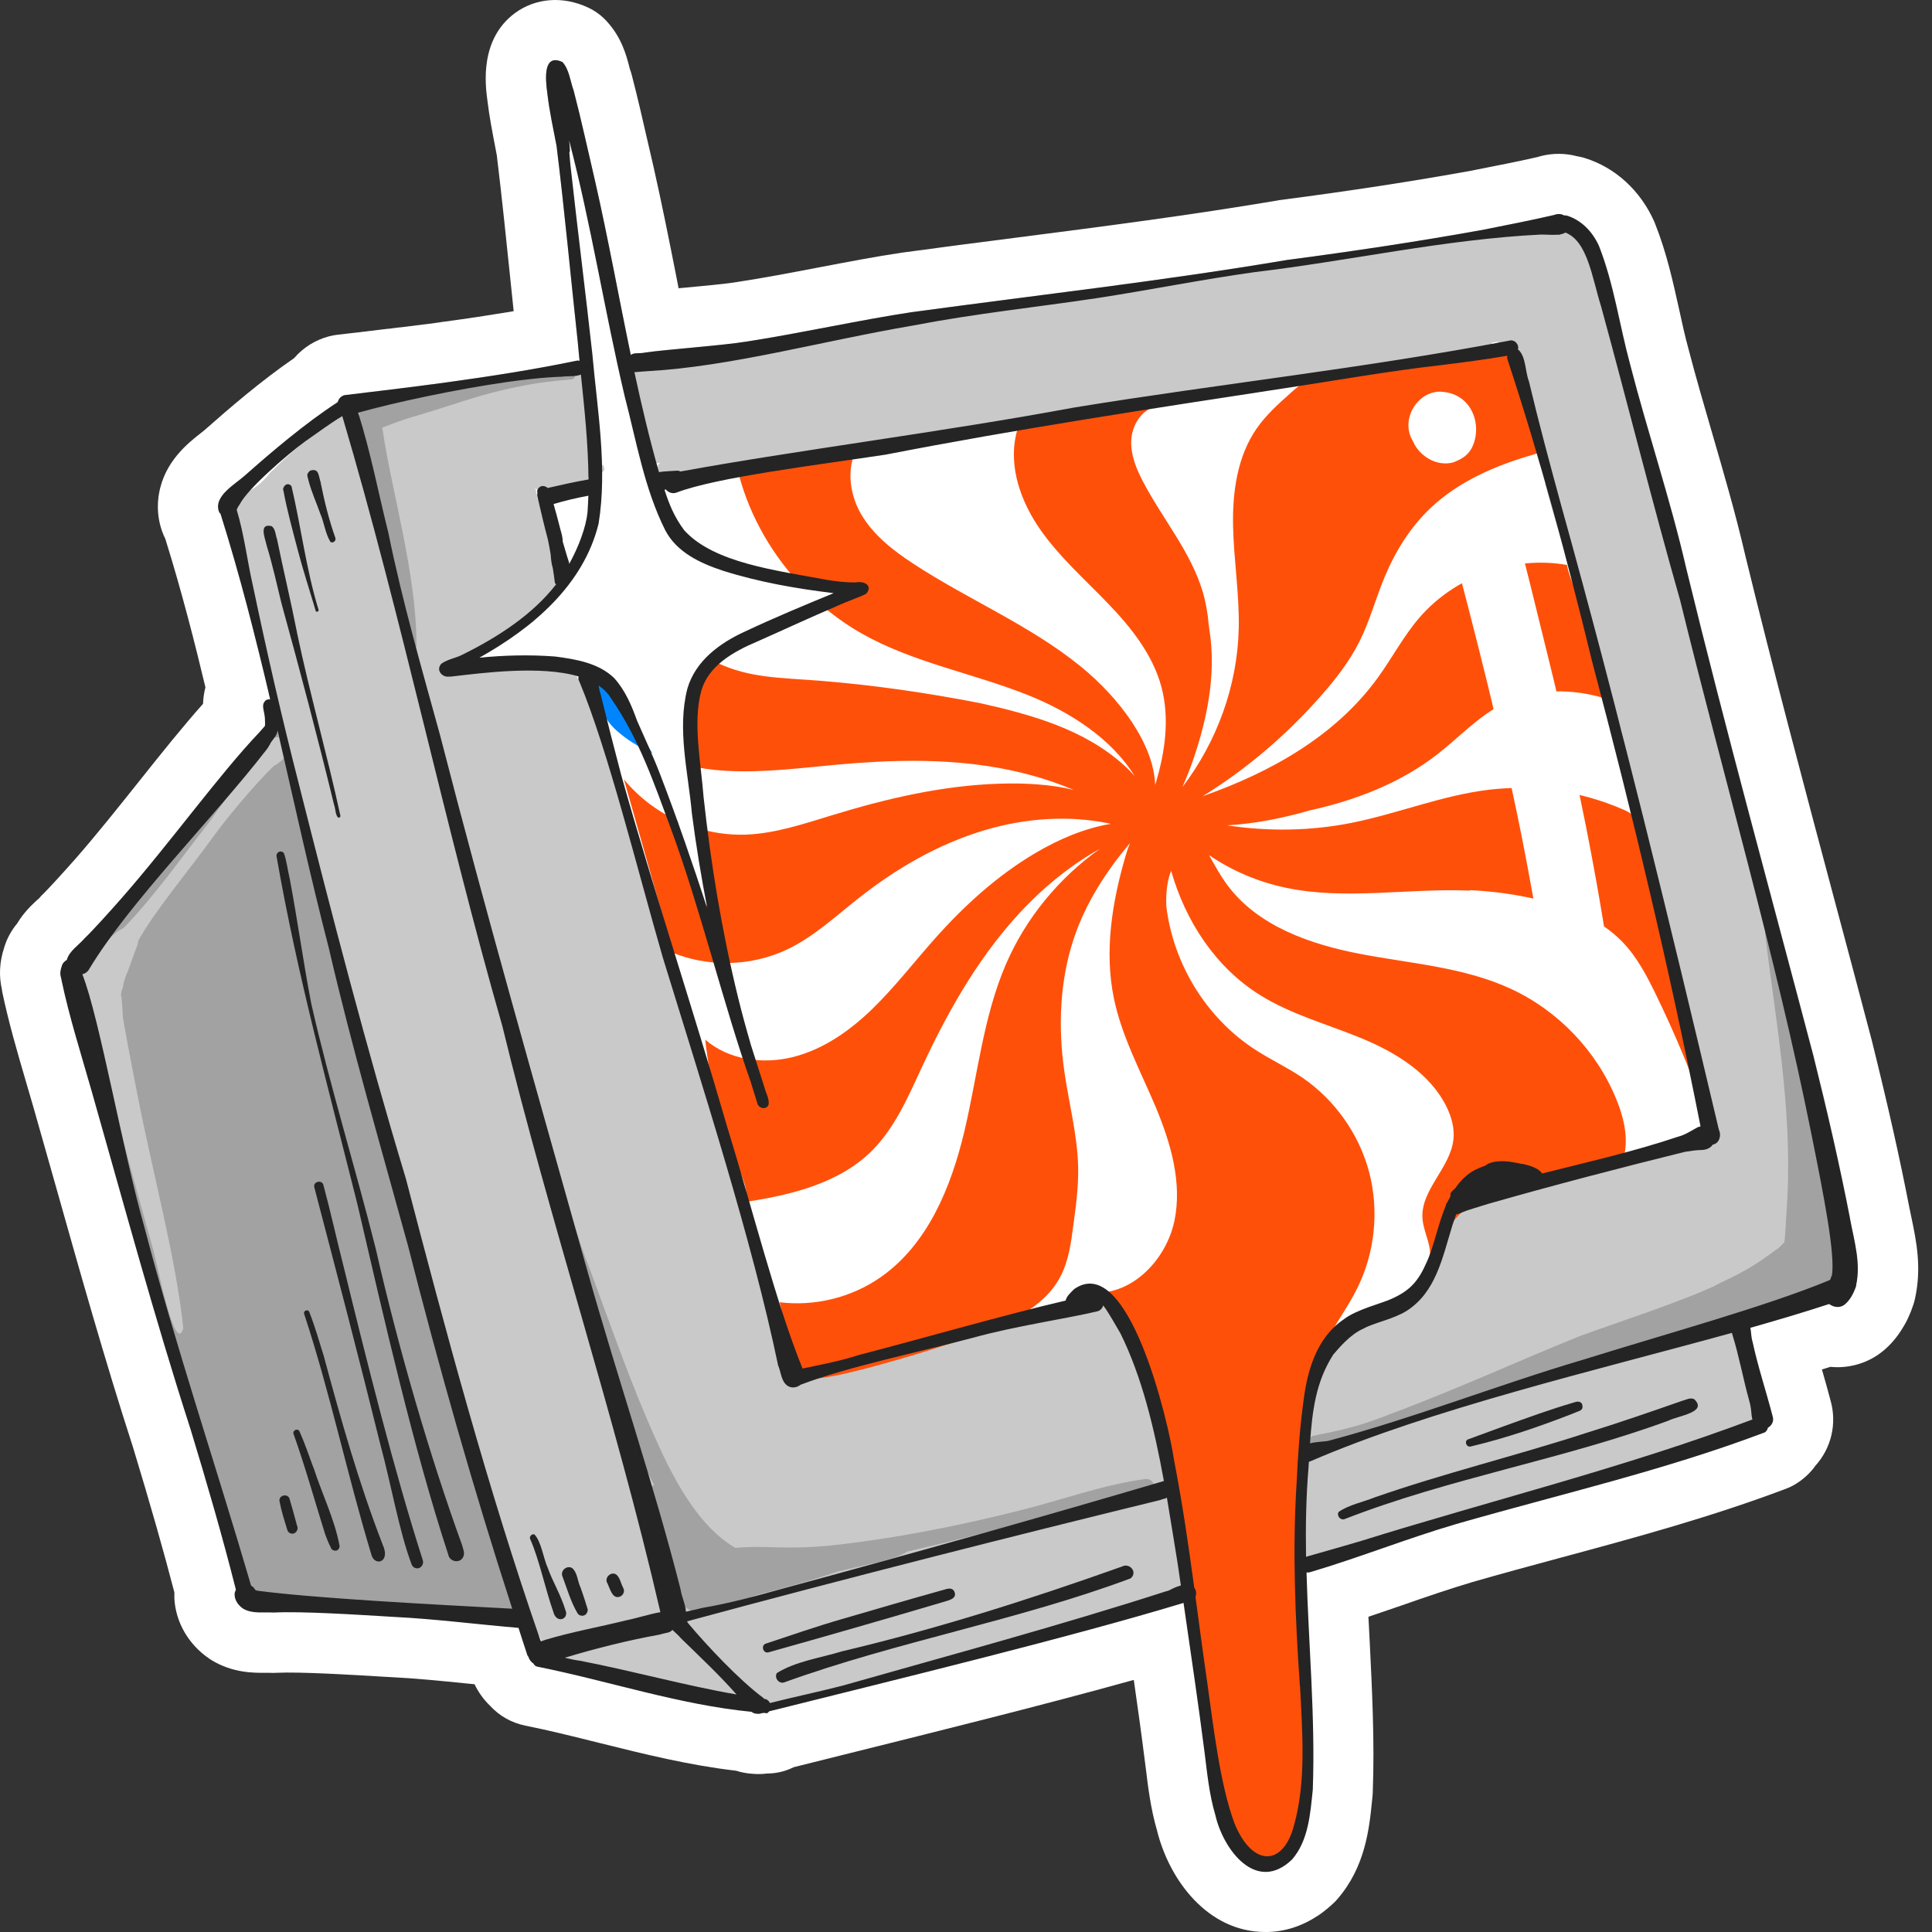 <svg width="72" height="72" viewBox="0 0 72 72" fill="none" xmlns="http://www.w3.org/2000/svg">
<rect x="0" y="0" width="72" height="72" fill="#333333" stroke="none"/>
<path d="M0.079 36.946C0.321 38.099 0.644 39.208 0.959 40.281C1.057 40.618 1.156 40.954 1.255 41.296C1.52 42.225 1.78 43.154 2.045 44.083C2.961 47.329 3.903 50.682 4.954 53.927C5.609 56.082 6.09 57.774 6.498 59.341C6.498 59.418 6.498 59.489 6.498 59.566C6.543 60.454 7.028 61.289 7.795 61.81C7.827 61.833 7.858 61.85 7.89 61.873C8.684 62.353 9.47 62.344 9.896 62.34C9.946 62.34 9.991 62.34 10.035 62.34C10.125 62.344 10.215 62.349 10.309 62.34C11.18 62.299 13.07 62.412 14.322 62.488L14.56 62.501C15.489 62.546 16.414 62.64 17.397 62.739C17.492 62.748 17.586 62.757 17.685 62.766C17.828 63.067 18.026 63.341 18.264 63.57C18.609 63.947 19.067 64.207 19.579 64.31C20.486 64.49 21.393 64.719 22.349 64.957C23.987 65.365 25.68 65.787 27.43 65.989C27.637 66.057 27.852 66.093 28.068 66.106C28.243 66.12 28.422 66.115 28.597 66.093C28.934 66.093 29.271 66.012 29.576 65.859L31.461 65.388C35.012 64.503 38.935 63.529 42.253 62.605C42.401 63.633 42.54 64.634 42.666 65.635L42.702 65.913C42.778 66.537 42.877 67.39 43.119 68.216C43.572 70.061 45.009 72 47.155 72C47.177 72 47.2 72 47.227 72C47.9 71.987 48.538 71.776 49.13 71.381C49.157 71.362 49.184 71.345 49.211 71.327C49.408 71.183 49.579 71.039 49.736 70.887C49.772 70.851 49.812 70.81 49.844 70.77C50.881 69.572 51.029 68.148 51.132 67.107L51.15 66.932C51.155 66.883 51.159 66.833 51.159 66.779C51.231 64.862 51.132 62.959 51.042 61.119C51.029 60.831 51.011 60.54 50.997 60.252C51.419 60.109 51.832 59.965 52.245 59.826C53.157 59.507 54.023 59.211 54.885 58.955C55.976 58.641 57.075 58.344 58.171 58.048C60.936 57.303 63.791 56.527 66.561 55.48C66.718 55.422 66.87 55.342 67.01 55.247C67.261 55.077 67.481 54.87 67.651 54.628C68.24 53.977 68.469 53.065 68.217 52.185C68.123 51.818 68.015 51.454 67.912 51.086C67.907 51.068 67.903 51.05 67.898 51.036C68.001 51.005 68.105 50.974 68.213 50.938C68.801 50.996 69.407 50.861 69.927 50.529C69.954 50.511 69.986 50.493 70.013 50.471C70.345 50.237 70.623 49.937 70.861 49.564C71.045 49.281 71.189 48.976 71.305 48.621C71.328 48.55 71.35 48.478 71.364 48.406C71.624 47.248 71.413 46.238 71.243 45.421C71.216 45.286 71.184 45.151 71.157 45.008C70.798 43.149 70.354 41.179 69.757 38.777C69.308 37.062 68.85 35.352 68.392 33.637C67.256 29.382 66.085 24.987 65.035 20.673C64.68 19.138 64.24 17.634 63.818 16.18C63.517 15.147 63.203 14.074 62.924 13.001C62.794 12.53 62.687 12.041 62.574 11.52C62.345 10.492 62.112 9.424 61.686 8.351C61.672 8.319 61.663 8.292 61.65 8.261C61.138 7.103 60.195 6.241 59.064 5.891C59.019 5.877 58.979 5.864 58.934 5.855C58.88 5.841 58.831 5.833 58.777 5.824C58.341 5.707 57.874 5.702 57.43 5.815C57.394 5.824 57.358 5.833 57.327 5.846C56.604 6.012 55.85 6.16 55.051 6.317L54.849 6.358C52.649 6.757 50.306 7.116 47.693 7.457C47.666 7.457 47.64 7.466 47.613 7.471C44.358 8.019 41.216 8.427 37.889 8.854C36.484 9.033 35.071 9.217 33.616 9.415C32.642 9.558 31.596 9.76 30.487 9.971C29.482 10.164 28.44 10.362 27.466 10.51C27.04 10.582 26.182 10.658 25.428 10.73C25.383 10.73 25.334 10.739 25.289 10.743C25.262 10.618 25.24 10.492 25.217 10.371C24.952 9.024 24.674 7.633 24.36 6.237C24.279 5.895 24.203 5.55 24.122 5.209C23.942 4.423 23.758 3.615 23.547 2.807C23.529 2.735 23.511 2.677 23.484 2.605C23.466 2.556 23.457 2.506 23.444 2.457C23.341 2.062 23.166 1.402 22.622 0.805C22.425 0.585 22.183 0.405 21.913 0.28C20.98 -0.156 19.965 -0.079 19.193 0.486C17.869 1.465 18.084 3.157 18.165 3.75C18.237 4.351 18.349 4.917 18.452 5.46L18.515 5.792C18.699 7.3 18.865 8.916 19.027 10.479C19.067 10.851 19.103 11.224 19.143 11.596C19.099 11.601 19.058 11.61 19.013 11.619L18.879 11.641C18.852 11.641 18.789 11.655 18.767 11.659C18.717 11.668 18.668 11.673 18.623 11.682C18.555 11.691 18.488 11.704 18.421 11.713L18.313 11.731C18.228 11.745 18.142 11.758 18.053 11.771L17.734 11.821C17.653 11.83 17.572 11.843 17.492 11.857C17.375 11.875 17.258 11.888 17.146 11.906C17.083 11.915 17.016 11.924 16.957 11.933L16.495 11.996C16.468 11.996 16.441 12.005 16.414 12.009L16.316 12.023C16.172 12.041 16.037 12.063 15.912 12.077L15.804 12.09C15.804 12.09 15.759 12.095 15.754 12.095L15.157 12.171C15.085 12.18 15.009 12.189 14.937 12.198C14.919 12.198 14.902 12.198 14.883 12.202L14.623 12.234C14.56 12.243 14.498 12.252 14.439 12.256C14.421 12.256 14.403 12.256 14.385 12.261L13.936 12.315C13.936 12.315 13.9 12.319 13.887 12.323C13.847 12.328 13.802 12.332 13.716 12.341C13.667 12.346 13.618 12.355 13.564 12.364C13.591 12.36 13.609 12.355 13.604 12.355C13.568 12.355 13.501 12.368 13.465 12.373C13.411 12.382 13.357 12.386 13.268 12.395L12.913 12.436C12.805 12.449 12.697 12.463 12.599 12.472C12.491 12.485 12.379 12.503 12.275 12.53C11.755 12.665 11.301 12.952 10.96 13.347C9.739 14.187 8.563 15.197 7.629 16.023C7.589 16.058 7.54 16.094 7.49 16.135C7.014 16.507 6.126 17.203 5.924 18.406C5.924 18.428 5.915 18.46 5.91 18.482C5.892 18.622 5.883 18.743 5.883 18.882C5.883 19.196 5.937 19.51 6.045 19.811C6.076 19.901 6.117 19.991 6.161 20.081C6.772 22.038 7.27 23.995 7.656 25.615C7.607 25.799 7.575 26.006 7.566 26.23C6.817 27.07 6.027 28.057 5.205 29.09C4.42 30.073 3.612 31.092 2.813 32.003C2.296 32.591 1.758 33.17 1.628 33.296C1.56 33.359 1.524 33.395 1.466 33.467C1.439 33.494 1.412 33.52 1.381 33.543C1.188 33.722 0.887 34.001 0.64 34.414C0.42 34.679 0.254 34.979 0.155 35.316C-0.02 35.85 -0.047 36.367 0.074 36.892C0.074 36.905 0.074 36.914 0.079 36.928V36.946ZM57.277 5.859C57.277 5.859 57.268 5.859 57.264 5.864H57.277V5.859Z" fill="white"/>
<path d="M68.958 45.439C68.563 43.397 68.091 41.368 67.589 39.352C65.995 33.296 64.33 27.263 62.848 21.181C62.26 18.622 61.416 16.135 60.761 13.594C60.361 12.126 60.155 10.591 59.598 9.173C59.369 8.656 58.956 8.207 58.404 8.037C58.368 8.028 58.328 8.023 58.297 8.032C58.207 7.978 58.099 7.961 57.995 7.987C57.969 7.996 57.937 8.005 57.906 8.014C57.053 8.212 56.155 8.387 55.253 8.567C52.843 9.002 50.418 9.366 47.99 9.684C43.281 10.479 38.697 10.991 33.953 11.637C32.121 11.911 29.854 12.414 27.834 12.728C26.932 12.876 24.827 13.024 24.059 13.136C23.817 13.19 23.651 13.127 23.507 13.226C23.058 11.071 22.667 8.903 22.178 6.753C21.913 5.626 21.671 4.495 21.379 3.377C21.249 3.023 21.217 2.596 20.962 2.313C20.243 1.977 20.32 2.924 20.396 3.467C20.472 4.131 20.616 4.787 20.742 5.442C21.033 7.799 21.271 10.353 21.532 12.75C21.55 12.979 21.577 13.213 21.599 13.446C21.559 13.437 21.518 13.433 21.473 13.446C18.762 14.012 15.557 14.402 13.523 14.645C13.434 14.802 13.308 14.941 13.16 15.044C12.976 15.17 12.792 15.3 12.612 15.435C12.527 15.498 12.441 15.56 12.356 15.628C12.347 15.632 12.163 15.776 12.289 15.677C12.415 15.583 12.23 15.722 12.222 15.731C11.885 16 11.553 16.274 11.225 16.557C10.893 16.844 10.565 17.136 10.255 17.441C10.215 17.482 10.175 17.527 10.13 17.562C10.112 17.58 10.103 17.585 10.094 17.589C10.022 17.693 9.919 17.805 9.833 17.89C9.672 18.056 9.479 18.2 9.277 18.308C8.989 18.46 8.666 18.465 8.388 18.339C8.262 18.478 8.163 18.622 8.141 18.784C8.163 18.828 8.19 18.864 8.213 18.914C8.954 20.615 9.16 22.397 9.622 24.184C9.793 24.835 9.982 25.387 10.04 25.93C10.049 25.975 10.062 26.015 10.071 26.06C10.062 26.06 10.058 26.06 10.049 26.06C10.08 26.581 9.973 27.102 9.573 27.69C7.908 30.141 5.793 32.246 3.773 34.41C3.423 35.114 3.001 35.77 2.445 36.246C2.471 36.326 2.494 36.412 2.503 36.497C2.584 37.148 2.705 37.785 2.844 38.423C2.947 38.522 3.028 38.656 3.073 38.827C3.324 39.796 3.558 40.766 3.791 41.74C3.944 41.848 4.065 42.01 4.132 42.238C5.012 45.214 5.919 48.178 6.808 51.149C7.252 52.63 7.665 54.121 8.087 55.607C8.28 56.294 8.514 56.994 8.72 57.699C8.819 57.932 8.913 58.17 9.012 58.403C9.218 58.901 9.425 59.395 9.64 59.889C9.865 59.772 10.13 59.732 10.399 59.772C10.794 59.826 11.185 59.889 11.58 59.943C12.94 60.091 14.318 60.082 15.682 60.015C16.526 59.974 17.397 59.88 18.241 59.934C19.238 59.997 20.329 60.639 20.266 61.748C20.315 61.756 20.369 61.77 20.418 61.788C20.638 61.864 20.863 61.927 21.083 61.994C21.985 62.16 22.896 62.331 23.781 62.556C23.911 62.587 24.027 62.65 24.135 62.726C24.346 62.766 24.557 62.811 24.768 62.852C26.012 63.094 27.26 63.382 28.517 63.543C28.602 63.512 28.696 63.489 28.79 63.476C29.271 63.422 29.733 63.292 30.209 63.22C30.218 63.22 30.227 63.215 30.24 63.211C30.281 63.202 30.317 63.202 30.357 63.197C30.393 63.193 30.433 63.184 30.469 63.18V63.188C30.505 63.188 30.537 63.193 30.568 63.202C30.73 63.17 30.891 63.139 31.053 63.108C31.259 63.058 31.466 63.013 31.668 62.96C32.242 62.816 32.817 62.668 33.392 62.524C33.674 62.452 33.962 62.381 34.249 62.313C34.617 62.196 34.99 62.084 35.367 61.99C35.389 61.985 35.412 61.99 35.429 61.99C36.081 61.801 36.736 61.613 37.382 61.42C37.535 61.375 37.669 61.37 37.791 61.388C37.836 61.357 37.885 61.326 37.943 61.307C39.712 60.773 41.463 60.208 43.236 59.692C43.267 59.656 43.308 59.629 43.348 59.606C43.604 59.279 44.25 59.373 44.259 59.903C44.448 60.181 44.506 60.513 44.529 60.877C44.56 61.339 44.614 61.788 44.672 62.25C44.812 63.296 44.874 64.369 45.085 65.401C45.175 65.846 45.35 66.263 45.458 66.704C45.556 67.098 45.543 67.547 45.669 67.929C45.808 68.338 46.27 68.746 46.549 69.073C46.715 69.267 46.935 69.554 47.164 69.747C47.473 69.743 47.797 69.603 48.129 69.284C48.744 68.575 48.807 67.574 48.901 66.681C48.919 66.246 48.919 65.814 48.919 65.379C48.874 64.32 48.775 63.269 48.699 62.21C48.663 61.712 48.623 61.213 48.627 60.715C48.627 60.468 48.681 60.19 48.717 59.916C48.717 59.867 48.712 59.817 48.712 59.772C48.623 59.687 48.569 59.57 48.578 59.427C48.353 59.274 48.38 58.919 48.542 58.74C48.582 58.695 48.627 58.655 48.668 58.614C48.668 58.605 48.668 58.592 48.668 58.583C48.676 58.583 48.69 58.583 48.703 58.583C48.78 58.515 48.861 58.457 48.959 58.412C48.986 58.399 49.018 58.394 49.049 58.385C49.844 57.86 50.741 57.541 51.671 57.335C51.756 57.317 51.841 57.33 51.922 57.362C53.305 56.953 54.687 56.549 56.074 56.159C57.071 55.876 58.072 55.597 59.069 55.319C59.912 55.086 60.77 54.803 61.636 54.623C61.573 54.399 61.713 54.116 61.95 54.067C63.167 53.802 64.316 53.367 65.483 52.954C65.497 52.931 65.51 52.909 65.528 52.886C65.659 52.738 65.748 52.594 65.815 52.446C65.73 52.383 65.663 52.303 65.632 52.186C65.479 51.634 65.362 51.077 65.25 50.516C65.169 50.108 65.016 49.56 65.254 49.183C65.506 48.788 65.941 48.631 66.363 48.496C66.83 48.343 67.346 48.209 67.831 48.173C68.105 48.151 68.428 48.191 68.657 48.343C68.755 48.334 68.859 48.334 68.958 48.343C69.043 48.204 69.11 48.056 69.16 47.908C69.348 47.077 69.092 46.247 68.94 45.435L68.958 45.439Z" fill="#C9C9C9"/>
<path d="M20.257 61.479C20.41 61.582 20.585 61.658 20.778 61.69C20.711 61.739 20.652 61.793 20.603 61.856C20.765 61.905 20.926 61.955 21.083 62.004C21.985 62.17 22.897 62.34 23.781 62.565C23.911 62.596 24.028 62.659 24.136 62.736C24.347 62.776 24.558 62.821 24.769 62.861C25.99 63.099 27.215 63.377 28.45 63.543C27.992 62.951 27.305 62.605 26.605 62.34C26.555 62.273 26.501 62.201 26.443 62.125C26.201 61.788 25.927 61.438 25.595 61.191C25.68 60.693 25.218 60.15 24.576 60.289C25.06 59.732 24.67 58.727 24.423 58.053C24.203 57.42 23.983 56.783 23.768 56.146C23.323 53.457 22.268 50.916 21.433 48.331C20.931 46.414 20.468 44.488 20.024 42.557C18.839 37.548 17.263 32.646 16.047 27.645C15.36 24.988 14.588 22.353 14.044 19.659C13.78 18.797 13.717 17.689 13.286 16.854C13.232 16.418 13.169 15.987 13.093 15.556C13.061 15.426 13.052 15.278 13.025 15.143C12.886 15.238 12.752 15.336 12.617 15.435C12.532 15.498 12.446 15.561 12.361 15.628C12.352 15.633 12.168 15.776 12.294 15.678C12.419 15.583 12.235 15.722 12.226 15.731C11.89 16.001 11.558 16.274 11.23 16.557C10.898 16.845 10.57 17.136 10.26 17.442C10.22 17.482 10.18 17.527 10.135 17.563C10.117 17.581 10.108 17.585 10.099 17.59C10.027 17.693 9.924 17.805 9.838 17.891C9.677 18.057 9.484 18.2 9.282 18.308C9.098 18.407 8.905 18.438 8.716 18.42C8.716 18.434 8.707 18.452 8.707 18.465C8.622 18.901 8.568 19.336 8.545 19.776C9.03 21.212 9.246 22.698 9.632 24.184C9.928 25.329 10.296 26.173 9.865 27.169C10.031 27.739 10.211 28.305 10.408 28.866C11.387 31.712 12.092 34.248 12.877 36.565C13.914 42.136 15.171 47.67 16.962 53.053C17.636 55.082 18.049 57.214 18.901 59.176C18.834 59.01 18.749 58.821 18.852 59.086C19.014 59.441 19.171 59.853 19.355 60.24C19.831 60.5 20.199 60.908 20.266 61.456L20.257 61.479Z" fill="#C9C9C9"/>
<path d="M9.007 58.412C9.214 58.91 9.42 59.408 9.636 59.898C9.86 59.781 10.125 59.741 10.399 59.777C10.794 59.83 11.184 59.893 11.579 59.947C12.94 60.095 14.318 60.086 15.682 60.019C16.526 59.979 17.397 59.884 18.241 59.938C18.757 59.97 19.3 60.158 19.696 60.486C19.651 60.207 19.565 59.934 19.471 59.669C19.188 58.874 18.959 58.062 18.721 57.254C17.752 53.887 16.782 50.52 15.759 47.172C14.336 42.481 13.101 37.736 11.853 32.995C11.36 31.258 10.951 29.48 10.435 27.748C10.336 27.196 10.246 26.634 10.156 26.06C10.156 25.71 10.053 25.387 9.887 25.122C10.121 26.006 10.215 26.76 9.582 27.698C7.916 30.149 5.802 32.255 3.782 34.418C3.432 35.128 3.019 35.792 2.458 36.268C2.48 36.344 2.503 36.425 2.512 36.51C2.593 37.161 2.714 37.799 2.853 38.436C2.956 38.535 3.037 38.669 3.082 38.84C3.333 39.805 3.567 40.779 3.8 41.749C3.953 41.856 4.078 42.018 4.146 42.247C5.026 45.224 5.932 48.186 6.821 51.158C7.266 52.639 7.679 54.129 8.101 55.615C8.294 56.307 8.527 57.007 8.733 57.716C8.828 57.95 8.922 58.183 9.021 58.417L9.007 58.412Z" fill="#A2A2A2"/>
<path d="M61.649 54.632C61.586 54.408 61.725 54.125 61.963 54.075C63.18 53.811 64.329 53.375 65.496 52.962C65.51 52.94 65.523 52.917 65.541 52.895C65.671 52.747 65.761 52.603 65.829 52.455C65.743 52.392 65.676 52.311 65.644 52.195C65.492 51.642 65.375 51.086 65.263 50.525C65.186 50.121 65.034 49.587 65.263 49.21C58.152 51.185 50.97 52.895 43.958 55.22C42.755 55.615 41.646 56.002 40.565 56.383C39.074 56.751 37.593 57.142 36.125 57.599C33.984 58.215 31.811 58.681 29.652 59.233C29.45 59.305 29.185 59.287 29.064 59.489C29.05 59.512 29.041 59.539 29.032 59.566C28.355 59.696 26.837 59.956 26.779 59.952C26.254 60.064 26.406 59.776 25.818 60.163C25.468 60.504 25.616 61.096 26.047 61.298C26.213 61.429 26.379 61.563 26.545 61.693C26.712 61.918 26.954 62.097 27.116 62.326C27.147 62.38 27.142 62.358 27.12 62.309C27.317 62.636 27.38 62.609 27.578 62.888C27.605 62.928 27.627 62.968 27.659 63.009C27.659 63.009 27.654 63 27.65 62.995C27.654 63.004 27.663 63.013 27.668 63.022C27.668 63.022 27.668 63.022 27.668 63.027C27.721 63.098 27.78 63.17 27.843 63.238C27.919 63.332 28.004 63.422 28.094 63.507C28.233 63.529 28.372 63.543 28.512 63.561C28.597 63.529 28.691 63.507 28.785 63.494C29.266 63.44 29.728 63.309 30.204 63.238C30.213 63.238 30.222 63.233 30.235 63.229C30.276 63.219 30.312 63.219 30.352 63.215C30.388 63.211 30.428 63.202 30.464 63.197V63.206C30.5 63.206 30.532 63.215 30.563 63.219C30.725 63.188 30.886 63.157 31.048 63.125C31.254 63.076 31.461 63.031 31.663 62.977C32.237 62.834 32.812 62.686 33.387 62.542C33.669 62.47 33.957 62.398 34.244 62.331C34.612 62.214 34.985 62.102 35.362 62.008C35.384 62.003 35.407 62.008 35.425 62.008C36.075 61.819 36.731 61.631 37.377 61.437C37.53 61.393 37.665 61.388 37.79 61.406C37.835 61.375 37.885 61.348 37.943 61.33C39.712 60.796 41.462 60.23 43.236 59.714C43.267 59.678 43.307 59.651 43.348 59.628C43.604 59.301 44.25 59.395 44.259 59.925C44.376 60.095 44.439 60.284 44.479 60.486C45.834 60.181 47.19 59.871 48.496 59.579C48.528 59.57 48.559 59.561 48.591 59.557C48.586 59.525 48.582 59.489 48.582 59.453C48.357 59.301 48.384 58.946 48.546 58.767C48.667 58.627 48.797 58.52 48.964 58.439C48.99 58.425 49.022 58.421 49.053 58.412C49.847 57.887 50.746 57.568 51.675 57.362C51.76 57.343 51.845 57.357 51.926 57.388C53.309 56.98 54.691 56.576 56.078 56.185C57.075 55.903 58.076 55.624 59.072 55.346C59.916 55.112 60.774 54.83 61.64 54.65L61.649 54.632Z" fill="#C9C9C9"/>
<path d="M27.672 63.014C27.672 63.014 27.663 63.005 27.659 62.996C27.672 63.027 27.677 63.036 27.672 63.014Z" fill="#FFA400"/>
<path d="M60.753 30.181C60.762 30.14 60.77 30.1 60.766 30.06C60.748 29.983 60.73 29.902 60.708 29.817C60.676 29.674 60.645 29.539 60.614 29.404C60.649 29.382 60.676 29.35 60.699 29.31C60.815 29.076 60.672 28.228 60.425 27.214C60.191 26.433 59.976 25.647 59.657 24.897C59.631 24.776 59.433 24.623 59.244 24.659C59.159 24.345 59.078 24.035 59.011 23.726C58.697 22.289 58.665 21.086 58.032 19.587C57.884 19.16 57.731 18.568 57.583 18.016C57.669 17.966 57.741 17.886 57.763 17.782C57.817 17.482 57.62 17.203 57.516 16.934C57.364 16.669 57.242 16.382 57.009 16.18C56.91 16.067 56.789 16.023 56.672 16.027C56.38 14.923 56.097 13.823 55.837 12.737C55.752 12.746 55.671 12.759 55.586 12.773C55.685 12.898 55.676 13.1 55.478 13.132C53.526 13.432 51.573 13.72 49.62 14.03C46.204 14.577 42.779 15.066 39.358 15.583C37.63 15.843 35.906 16.108 34.178 16.364C32.468 16.615 30.748 16.884 29.029 17.042C28.971 17.046 28.926 17.028 28.894 16.997C28.055 17.14 27.22 17.288 26.385 17.437C26.349 17.459 26.309 17.477 26.259 17.477C26.215 17.477 26.17 17.477 26.125 17.482C25.694 17.558 25.258 17.634 24.827 17.715C24.531 17.769 24.392 17.374 24.607 17.244C23.903 17.342 23.198 17.441 22.502 17.535C22.48 17.585 22.435 17.621 22.381 17.643C22.228 17.706 22.071 17.746 21.914 17.778C21.95 17.904 21.896 18.065 21.757 18.092C21.681 18.105 21.595 18.155 21.515 18.182C21.425 18.213 21.33 18.236 21.241 18.258C21.187 18.271 21.128 18.28 21.075 18.294C21.052 18.352 21.012 18.397 20.94 18.411C20.778 18.442 20.617 18.447 20.464 18.375C20.392 18.343 20.352 18.267 20.343 18.191C20.276 18.209 20.204 18.227 20.136 18.249C20.06 18.271 19.997 18.245 19.943 18.195C19.979 18.29 20.011 18.415 20.033 18.59C20.033 18.59 20.033 18.599 20.033 18.604C20.159 18.581 20.316 18.653 20.338 18.788C20.383 19.08 20.433 19.376 20.478 19.668C20.5 19.802 20.509 19.937 20.531 20.067C20.545 20.17 20.563 20.274 20.576 20.377C20.662 20.547 20.724 20.718 20.769 20.911C20.823 21.136 20.841 21.369 20.886 21.593C20.913 21.733 20.85 21.876 20.702 21.917C20.684 21.921 20.662 21.917 20.639 21.917C20.895 23.057 21.196 24.179 21.519 25.288C21.622 25.297 21.726 25.36 21.766 25.485C22.399 27.303 22.929 29.162 23.472 31.002C23.728 31.873 23.965 32.748 24.186 33.628C24.293 33.965 24.401 34.302 24.504 34.643C26.183 40.12 27.75 46.036 29.743 51.122C29.725 51.239 29.797 50.87 29.895 50.888C30.017 50.888 30.106 51.239 30.192 51.162C31.808 50.399 33.401 50.426 35.031 49.676C38.37 49.313 44.215 47.311 44.215 47.311C44.215 47.311 45.755 47.136 46.536 47.674C47.156 48.307 47.515 49.192 47.636 49.995C48.466 49.335 48.65 50.193 49.678 49.919C50.02 49.829 51.833 48.747 52.147 48.586C53.4 47.939 53.543 46.633 53.853 44.824C54.181 42.916 57.745 44.209 59.55 43.513C60.753 43.051 62.36 42.92 63.697 42.247C62.961 38.274 61.893 34.225 60.739 30.176L60.753 30.181Z" fill="white"/>
<path d="M24.262 27.944C23.845 27.222 23.49 26.499 23.149 25.74C23.068 25.556 22.902 25.305 22.704 25.21C22.619 25.17 22.493 25.166 22.404 25.094C22.309 25.022 22.26 24.914 22.22 24.806C22.242 25.143 22.273 25.475 22.318 25.808C22.359 26.122 22.413 26.441 22.561 26.714C22.7 26.975 22.915 27.186 23.149 27.37C23.512 27.666 23.921 27.895 24.347 28.084C24.32 28.034 24.294 27.985 24.267 27.935L24.262 27.944Z" fill="#0085FF"/>
<path d="M54.765 33.174C55.618 33.21 56.471 33.327 57.306 33.524C58.464 33.794 59.626 34.238 60.452 35.091C61.013 35.666 61.386 36.393 61.736 37.115C62.266 38.211 62.751 39.324 63.181 40.46C62.593 37.196 61.866 33.955 61 30.755C60.964 30.629 60.928 30.494 60.847 30.395C60.757 30.288 60.627 30.225 60.497 30.171C58.926 29.484 57.166 29.224 55.46 29.435C53.728 29.646 52.08 30.324 50.37 30.665C48.843 30.97 47.268 30.992 45.728 30.759C46.774 30.696 47.802 30.494 48.808 30.202C50.527 29.825 52.202 29.179 53.584 28.097C54.392 27.464 55.101 26.688 56.017 26.23C57.207 25.633 58.639 25.651 59.904 26.055C59.855 24.901 59.572 23.756 59.078 22.715C58.822 22.172 58.504 21.646 58.396 21.054C56.385 20.699 54.213 21.48 52.884 23.034C52.3 23.716 51.883 24.515 51.357 25.242C49.791 27.415 47.367 28.779 44.817 29.673C46.366 28.726 47.919 27.428 49.243 25.915C49.782 25.305 50.285 24.654 50.653 23.927C51.048 23.146 51.272 22.288 51.609 21.485C52.004 20.538 52.56 19.649 53.301 18.944C54.361 17.934 55.748 17.341 57.157 16.938C57.247 16.911 57.346 16.879 57.391 16.798C57.435 16.722 57.417 16.623 57.4 16.534C57.153 15.438 56.852 14.356 56.502 13.292C56.48 13.221 56.448 13.144 56.39 13.095C56.313 13.037 56.205 13.05 56.107 13.063L49.575 13.984C49.261 14.029 48.942 14.073 48.66 14.222C48.453 14.329 48.273 14.486 48.099 14.644C47.641 15.052 47.183 15.465 46.833 15.968C46.11 17.009 45.926 18.338 45.953 19.608C45.98 20.879 46.191 22.14 46.164 23.411C46.119 25.543 45.356 27.639 44.063 29.336C44.18 29.071 44.283 28.815 44.364 28.604C44.956 26.97 45.351 25.175 45.068 23.456C45.068 23.428 45.055 23.352 45.042 23.249C45.006 22.845 44.938 22.445 44.821 22.05C44.377 20.565 43.331 19.344 42.608 17.97C42.348 17.481 42.128 16.942 42.16 16.39C42.191 15.838 42.546 15.268 43.084 15.146C41.513 15.339 39.946 15.537 38.375 15.73C38.263 15.743 38.146 15.761 38.056 15.829C37.94 15.914 37.895 16.062 37.864 16.201C37.59 17.418 38.048 18.702 38.761 19.725C39.471 20.749 40.422 21.584 41.284 22.481C42.151 23.379 42.958 24.394 43.282 25.597C43.596 26.773 43.421 28.03 43.066 29.197C43.062 29.215 43.057 29.228 43.048 29.246C43.004 27.756 41.747 26.023 40.238 24.807C38.357 23.289 36.086 22.347 34.066 21.027C33.294 20.524 32.54 19.941 32.082 19.146C31.624 18.347 31.521 17.288 32.046 16.529C30.587 17.068 29.074 17.458 27.539 17.705C27.961 19.285 28.809 20.735 29.945 21.911C29.963 21.893 29.985 21.88 30.012 21.875C30.053 21.862 30.093 21.875 30.134 21.889C30.134 21.889 30.134 21.889 30.129 21.889C30.174 21.907 30.219 21.916 30.268 21.925C30.354 21.934 30.443 21.938 30.529 21.943C30.605 21.943 30.654 21.997 30.677 22.068C30.744 22.068 30.811 22.059 30.883 22.064C30.883 22.064 30.888 22.064 30.892 22.064C30.892 22.064 30.892 22.064 30.897 22.064C30.986 22.05 31.067 22.086 31.099 22.176C31.126 22.257 31.067 22.356 30.986 22.378C30.82 22.419 30.654 22.441 30.488 22.441C30.995 22.89 31.543 23.289 32.136 23.622C34.048 24.699 36.266 25.09 38.304 25.902C39.87 26.526 41.423 27.523 42.285 28.923C42.164 28.784 42.034 28.649 41.899 28.528C40.418 27.181 38.434 26.629 36.521 26.203C34.546 25.817 32.549 25.529 30.538 25.368C29.011 25.251 27.961 25.265 26.758 24.717C26.623 24.654 26.511 24.6 26.408 24.551C26.192 24.807 25.99 25.076 25.797 25.35C25.82 25.386 25.847 25.422 25.892 25.449C25.851 25.565 25.815 25.682 25.784 25.799C25.667 26.216 25.654 26.634 25.636 27.065C25.618 27.442 25.595 27.814 25.591 28.187C25.591 28.227 25.591 28.263 25.591 28.304C25.6 28.375 25.609 28.447 25.613 28.523C26.089 28.631 26.574 28.699 27.059 28.726C28.455 28.806 29.851 28.618 31.242 28.492C33.096 28.326 34.968 28.272 36.809 28.55C37.908 28.717 38.995 29.004 40.014 29.439C39.188 29.233 38.209 29.174 37.24 29.206C35.125 29.273 33.042 29.758 31.022 30.378C29.954 30.701 28.881 31.069 27.768 31.105C27.148 31.123 26.529 31.033 25.936 30.844C26.12 31.599 26.318 32.348 26.457 33.116C26.502 33.363 26.165 33.457 26.08 33.219V33.21C25.981 33.268 25.829 33.25 25.793 33.102C25.573 32.281 25.416 31.446 25.308 30.606C24.513 30.252 23.804 29.718 23.252 29.044C23.827 31.073 24.401 33.102 24.976 35.131C25.007 35.243 25.039 35.365 24.98 35.468C26.358 36.06 27.992 36.025 29.348 35.378C30.322 34.911 31.13 34.157 31.979 33.488C33.388 32.371 34.973 31.45 36.697 30.939C38.218 30.485 39.852 30.369 41.401 30.701C40.422 30.867 39.475 31.266 38.6 31.782C37.159 32.631 35.911 33.771 34.802 35.023C34.035 35.89 33.325 36.81 32.495 37.614C31.664 38.417 30.681 39.109 29.559 39.391C28.437 39.674 27.157 39.504 26.282 38.745C26.457 40.352 26.866 41.937 27.485 43.427C27.665 43.862 27.871 44.316 27.826 44.787C29.501 44.527 31.247 44.1 32.459 42.92C33.334 42.062 33.833 40.9 34.349 39.786C35.278 37.793 36.364 35.845 37.832 34.207C38.739 33.192 39.807 32.294 40.992 31.63C39.462 32.721 38.223 34.22 37.482 35.948C36.638 37.914 36.432 40.083 35.938 42.166C35.444 44.248 34.569 46.381 32.813 47.602C31.732 48.356 30.367 48.692 29.056 48.531L29.653 51.081C29.676 51.184 29.707 51.301 29.797 51.363C29.882 51.422 29.994 51.422 30.093 51.413C30.874 51.35 31.646 51.166 32.405 50.964C33.734 50.609 35.053 50.205 36.351 49.747C37.581 49.312 38.892 48.746 39.507 47.597C39.816 47.018 39.911 46.349 39.996 45.694C40.094 44.971 40.193 44.244 40.18 43.517C40.157 42.304 39.834 41.124 39.664 39.921C39.426 38.256 39.493 36.527 40.032 34.934C40.458 33.677 41.19 32.51 42.11 31.423C42.047 31.576 41.993 31.733 41.949 31.89C41.446 33.609 41.149 35.437 41.509 37.192C41.801 38.619 42.505 39.916 43.071 41.259C43.632 42.601 44.063 44.078 43.767 45.501C43.466 46.924 42.227 48.239 40.777 48.176C41.168 48.544 41.558 48.917 41.778 49.038C43.47 52.602 44.036 56.535 44.494 60.485C44.521 60.624 44.539 60.768 44.548 60.92C44.548 60.983 44.561 61.046 44.565 61.105C44.723 62.469 44.875 63.834 45.064 65.185C45.082 65.27 45.091 65.36 45.109 65.445C45.199 65.89 45.373 66.307 45.481 66.747C45.575 67.129 45.567 67.555 45.683 67.928C45.71 67.999 45.737 68.067 45.769 68.134C45.957 68.489 46.334 68.835 46.577 69.117C46.694 69.252 46.833 69.427 46.981 69.589C47.106 69.584 47.236 69.539 47.349 69.481C47.968 69.18 48.381 68.552 48.579 67.892C48.776 67.232 48.785 66.532 48.781 65.845C48.772 63.744 48.669 61.643 48.606 59.542C48.606 59.52 48.606 59.497 48.606 59.475C48.606 59.475 48.606 59.471 48.606 59.466C48.381 59.313 48.408 58.959 48.57 58.779C48.574 58.775 48.579 58.77 48.588 58.761C48.529 56.36 48.543 53.967 48.83 51.583C49.072 50.169 50.015 49.155 50.585 48.001C51.241 46.677 51.398 45.115 51.026 43.687C50.648 42.26 49.742 40.98 48.52 40.15C47.968 39.777 47.362 39.495 46.806 39.136C44.974 37.964 43.726 35.935 43.466 33.78C43.439 33.219 43.52 32.752 43.645 32.456C44.184 34.337 45.297 36.043 46.945 37.075C48.116 37.811 49.477 38.17 50.756 38.7C52.035 39.23 53.301 40.011 53.912 41.254C54.091 41.623 54.208 42.035 54.167 42.444C54.065 43.526 52.915 44.356 53.014 45.438C53.063 46.004 53.463 46.583 53.216 47.099C53.548 46.246 54.091 45.478 54.787 44.886C55.505 44.275 56.403 43.844 57.346 43.786C57.709 43.763 58.078 43.795 58.441 43.768C59.034 43.728 59.604 43.539 60.165 43.355C60.273 43.319 60.389 43.279 60.461 43.189C60.52 43.117 60.542 43.023 60.555 42.933C60.663 42.273 60.493 41.6 60.241 40.98C59.51 39.171 58.068 37.663 56.295 36.846C54.554 36.043 52.592 35.912 50.711 35.553C48.826 35.194 46.864 34.512 45.728 32.968C45.472 32.622 45.266 32.24 45.059 31.868C45.903 32.447 46.878 32.864 47.919 33.084C50.163 33.556 52.493 33.089 54.787 33.192L54.765 33.174Z" fill="#FF500A"/>
<path d="M30.752 22.02C30.725 22.015 30.729 22.015 30.752 22.02V22.02Z" fill="#FFD900"/>
<path d="M30.882 22.087C30.868 22.056 30.792 22.033 30.752 22.024C30.698 22.015 30.644 22.006 30.59 21.997C30.586 21.997 30.581 21.997 30.577 21.993C30.438 21.961 29.567 21.791 29.89 21.854C29.652 21.782 28.534 21.737 28.426 21.697C27.591 21.526 26.604 21.23 25.913 20.727C25.764 20.61 25.625 20.489 25.495 20.363C24.705 19.528 24.211 17.831 23.794 16.139C23.52 15.017 23.161 13.917 22.838 12.597C22.707 11.592 22.586 10.577 22.393 9.451C22.133 7.969 21.684 5.788 21.671 5.204C21.648 5.051 21.612 4.867 21.468 4.786C21.231 4.638 20.912 4.881 20.993 5.15C21.239 5.859 21.168 6.052 21.284 7.08C21.455 8.696 21.666 10.061 21.89 11.601C21.868 11.637 21.846 11.673 21.837 11.717C21.814 12.234 21.931 12.714 22.048 13.518C22.106 13.895 22.155 14.258 22.2 14.617C22.164 14.667 22.133 14.73 22.133 14.81C22.182 15.636 22.191 16.462 22.214 17.288C22.254 17.288 22.294 17.284 22.335 17.279C22.429 17.27 22.51 17.36 22.523 17.445C22.537 17.544 22.474 17.62 22.389 17.656C22.335 17.679 22.281 17.692 22.227 17.71C22.227 17.724 22.227 17.733 22.227 17.746C22.29 19.21 22.299 20.062 21.652 21.068C21.347 21.58 20.342 22.563 19.857 23.178C19.857 23.178 19.834 23.187 19.799 23.218C19.749 23.254 19.588 23.38 19.534 23.411C19.39 23.515 19.238 23.604 19.094 23.685C18.874 23.73 18.654 23.775 18.434 23.838C18.281 23.892 18.353 23.86 18.088 23.977C17.72 24.094 17.653 24.632 17.998 24.821C18.501 25.005 18.851 24.753 19.579 24.686C19.61 24.686 19.628 24.682 19.646 24.677C19.668 24.677 19.7 24.673 19.745 24.664C20.126 24.641 20.512 24.628 20.894 24.682C21.006 24.704 21.486 24.794 21.599 24.848C22.034 24.996 21.733 24.897 22.025 25C22.676 25.288 22.689 25.211 23.156 25.885C23.628 26.558 24.041 27.752 24.368 28.138C24.548 28.641 24.736 29.112 24.921 29.539C25.369 30.89 25.679 32.282 26.124 33.637C26.177 33.848 26.519 33.763 26.456 33.547C26.357 33.049 26.263 32.573 26.168 32.106C26.065 31.514 25.975 30.876 25.814 30.131C25.446 28.493 25.356 27.555 25.45 26.765C25.455 26.724 25.459 26.67 25.464 26.625C25.495 26.419 25.571 25.956 25.522 26.302C25.764 25.436 25.773 25.436 26.573 24.713C26.676 24.574 28.431 23.698 29.145 23.303C29.113 23.317 29.095 23.326 29.077 23.335C29.1 23.322 29.136 23.303 29.172 23.281L29.158 23.294C29.481 23.084 29.67 22.949 29.863 22.832C30.056 22.774 30.267 22.693 30.586 22.581C30.595 22.581 30.595 22.581 30.604 22.581C30.662 22.558 30.72 22.536 30.774 22.509C30.792 22.505 30.81 22.495 30.828 22.486C30.851 22.478 30.868 22.464 30.882 22.451C30.972 22.365 30.972 22.204 30.882 22.118V22.087Z" fill="white"/>
<path d="M10.637 27.591C10.345 27.304 9.932 27.587 9.793 27.91C9.793 27.901 9.798 27.887 9.802 27.878C9.721 28.062 9.623 28.193 9.439 28.448C9.138 28.803 8.249 29.984 7.764 30.68C6.75 31.977 5.726 33.436 4.591 34.598C4.384 34.693 4.397 34.706 4.272 34.8C3.558 35.397 2.781 35.972 3.042 36.852C3.033 36.834 3.024 36.82 3.015 36.807C3.033 36.87 3.06 36.928 3.087 36.986C3.087 36.986 3.087 36.991 3.087 36.995C3.1 37.027 3.109 37.058 3.123 37.09C3.136 37.117 3.145 37.13 3.15 37.144C3.163 37.166 3.172 37.188 3.185 37.211C3.185 37.229 3.239 37.323 3.262 37.35C3.271 37.368 3.275 37.386 3.284 37.404C3.765 39.586 4.887 43.612 5.659 46.395C5.829 46.889 6.503 50.575 6.831 49.506C6.57 46.943 5.69 43.716 5.125 40.811C4.945 39.913 4.658 38.396 4.577 37.902C4.573 37.727 4.537 37.085 4.51 37.112C4.51 37.09 4.51 37.076 4.51 37.067C4.51 37.058 4.51 37.054 4.51 37.045C4.519 37.022 4.519 36.995 4.523 36.973C4.523 36.977 4.532 36.964 4.537 36.91C4.537 36.901 4.537 36.897 4.541 36.892C4.555 36.861 4.573 36.829 4.582 36.798C4.591 36.749 4.599 36.695 4.604 36.65C4.613 36.605 4.626 36.56 4.64 36.52C4.658 36.457 4.68 36.398 4.703 36.336C4.788 36.165 4.801 36.066 4.725 36.282C4.86 35.968 4.954 35.635 5.084 35.321C5.12 35.245 5.143 35.146 5.152 35.061C5.74 33.979 7.046 32.435 8.02 31.084C8.595 30.298 9.605 29.122 10.175 28.574C10.251 28.493 10.202 28.565 10.359 28.453C10.354 28.453 10.35 28.453 10.345 28.453C10.628 28.287 10.915 27.883 10.628 27.6L10.637 27.591Z" fill="#C9C9C9"/>
<path d="M42.724 55.113C41.117 55.323 39.582 55.902 38.011 56.289C35.609 56.895 33.167 57.366 30.878 57.604C29.14 57.765 28.593 57.577 27.403 57.684C26.119 56.94 25.19 55.342 24.432 53.618C23.507 51.571 22.793 49.479 21.99 47.324C21.581 46.31 21.303 45.241 20.858 44.24C20.751 44.083 20.481 44.213 20.54 44.397C21.716 47.257 22.048 50.125 23.3 53.025C23.628 53.761 23.969 54.565 24.373 55.337C24.203 55.44 24.095 55.66 24.221 55.862C24.221 55.862 24.225 55.871 24.23 55.875C24.212 55.902 24.194 55.925 24.185 55.956C24.14 56.158 24.315 56.652 24.459 57.079C24.602 57.433 24.719 57.815 24.97 58.111C24.97 58.12 24.966 58.125 24.961 58.138C24.979 58.515 24.957 58.928 25.15 59.269C25.15 59.269 25.154 59.274 25.154 59.278C25.289 59.817 25.769 60.257 26.618 60.1C26.726 60.069 26.82 60.019 26.914 59.965C27.044 59.907 27.161 59.83 27.26 59.736C27.834 59.561 27.906 59.552 28.207 59.44C29.235 59.179 30.254 58.897 31.259 58.556C31.969 58.389 33.252 58.134 33.652 57.909C33.715 57.891 33.76 57.86 33.796 57.824C36.377 57.249 38.913 56.508 41.476 55.88C42.051 55.741 42.203 55.759 42.841 55.692C43.133 55.588 43.043 55.108 42.724 55.121V55.113Z" fill="#A2A2A2"/>
<path d="M68.63 46.31C68.756 47.212 68.495 45.246 68.608 46.099C68.599 46.005 68.581 45.893 68.568 45.798C68.253 43.814 67.571 41.907 67.221 39.927C66.853 38.225 66.525 36.52 66.255 34.8C66.255 34.437 65.722 34.428 65.784 34.814C66.161 38.001 66.781 41.17 66.61 44.658C66.543 45.709 66.534 46.041 66.498 46.301C66.466 46.333 66.413 46.382 66.296 46.499C66.237 46.539 66.179 46.584 66.121 46.624C66.13 46.615 66.13 46.615 66.094 46.642C66.013 46.705 65.928 46.764 65.843 46.822C65.784 46.871 65.407 47.145 64.9 47.415C64.729 47.522 63.603 48.047 64.016 47.868C62.678 48.505 60.236 49.295 58.916 49.776C56.429 50.772 54.319 51.782 51.249 52.909C50.392 53.227 49.52 53.389 48.914 53.515C48.564 53.712 48.793 54.291 49.193 54.17C52.367 52.877 56.438 51.387 59.275 50.79C61.17 50.233 63.068 49.699 64.707 49.08C64.806 49.143 64.931 49.17 65.079 49.129C65.268 49.165 66.255 48.81 66.799 48.487C66.848 48.46 66.897 48.433 66.951 48.406C67.09 48.456 67.234 48.478 67.382 48.465C67.472 48.46 67.566 48.447 67.656 48.42C67.795 48.375 67.93 48.303 68.047 48.218C68.069 48.2 68.1 48.173 68.141 48.133C68.168 48.106 68.195 48.079 68.222 48.047C68.298 47.958 68.383 47.85 68.451 47.729C68.666 47.298 68.711 46.79 68.626 46.319L68.63 46.31Z" fill="#A2A2A2"/>
<path d="M21.227 13.836C19.867 14.007 18.358 14.105 17.353 14.299C16.392 14.447 15.095 14.698 13.977 15.21C13.977 15.21 13.977 15.21 13.973 15.21C13.829 15.048 13.537 15.075 13.43 15.268C13.425 15.282 13.421 15.295 13.416 15.304C13.412 15.313 13.403 15.331 13.394 15.358C13.394 15.367 13.394 15.376 13.394 15.385C13.394 15.394 13.394 15.407 13.394 15.416C13.385 15.488 13.389 15.555 13.394 15.582C13.394 15.6 13.394 15.618 13.394 15.632C13.394 15.654 13.398 15.677 13.403 15.704C13.394 15.766 13.403 15.829 13.425 15.888C13.883 18.276 14.803 20.879 15.068 23.097C15.127 23.42 15.028 23.918 15.167 24.183C15.288 24.313 15.53 24.215 15.521 24.035C15.521 21.364 14.588 18.289 14.26 16.022C14.256 15.995 14.251 15.968 14.242 15.941C14.556 15.82 14.938 15.659 15.557 15.484C16.931 15.08 17.896 14.689 19.274 14.42C19.988 14.267 20.531 14.204 21.276 14.141C21.514 14.141 21.469 13.755 21.232 13.818L21.227 13.836Z" fill="#A2A2A2"/>
<path d="M53.718 14.595C52.802 14.564 52.169 15.664 52.658 16.445C52.896 17.01 53.561 17.401 54.162 17.23C54.445 17.118 54.678 17.001 54.844 16.705C55.271 15.874 54.867 14.662 53.718 14.6V14.595Z" fill="white"/>
<path d="M59.836 34.895C59.252 31.205 58.462 27.551 57.556 23.928C57.214 22.546 56.883 21.159 56.514 19.785C56.42 19.484 56.398 19.139 56.169 18.901C55.41 17.828 53.646 18.712 54.019 19.969C54.992 23.646 55.94 27.336 56.689 31.07C57.053 32.897 57.358 34.733 57.717 36.565C57.803 36.906 57.883 37.261 58.063 37.561C58.552 38.517 60.025 38.14 60.065 37.117C60.151 36.475 59.998 36.067 59.831 34.895H59.836Z" fill="white"/>
<path d="M68.204 47.706C68.204 47.706 68.195 47.706 68.19 47.706C68.177 47.71 68.168 47.715 68.154 47.719C65.807 48.689 62.103 49.704 59.055 50.655C55.845 51.602 52.726 52.837 49.494 53.699C49.359 53.726 49.072 53.726 48.82 53.788C48.905 52.563 49.04 51.486 49.691 50.476C49.893 50.247 50.315 49.726 50.818 49.511C51.186 49.3 51.9 49.174 52.425 48.851C53.507 48.151 53.745 46.911 54.131 45.65C54.176 45.516 54.221 45.385 54.265 45.26C54.355 45.241 54.44 45.206 54.517 45.17C54.571 45.139 55.168 44.95 55.446 44.869C57.839 44.182 60.505 43.491 62.794 42.925C62.983 42.898 63.167 42.862 63.387 42.858C63.607 42.858 63.751 42.773 63.832 42.656C64.056 42.62 64.168 42.342 64.056 42.095C62.215 34.32 60.335 26.558 58.189 18.864C57.767 17.316 57.349 15.767 56.977 14.205C56.838 13.846 56.869 13.311 56.6 13.047C56.591 13.042 56.582 13.038 56.568 13.033C56.627 12.845 56.447 12.634 56.241 12.696C50.76 13.738 45.449 14.303 40.026 15.188C35.151 16.095 29.706 16.777 25.356 17.572C25.325 17.553 25.285 17.54 25.244 17.54C25.02 17.558 24.782 17.558 24.557 17.594C24.207 16.364 23.911 15.116 23.642 13.864C23.655 13.864 23.669 13.868 23.682 13.868C23.835 13.855 23.987 13.841 24.14 13.832C27.224 13.662 30.613 12.714 34.007 12.135C36.363 11.682 38.527 11.462 40.87 11.112C42.837 10.811 44.785 10.416 46.751 10.142C50.311 9.72 53.826 8.921 57.408 8.742C57.592 8.737 57.848 8.764 58.063 8.746C58.077 8.746 58.085 8.751 58.104 8.751C58.121 8.751 58.126 8.742 58.139 8.737C58.216 8.724 58.283 8.701 58.341 8.665C58.449 8.594 58.507 8.472 58.476 8.261C58.449 8.158 58.382 8.077 58.297 8.032C58.207 7.978 58.099 7.961 57.996 7.987C57.969 7.996 57.937 8.005 57.906 8.014C57.053 8.212 56.155 8.387 55.253 8.567C52.843 9.002 50.418 9.366 47.99 9.684C43.281 10.479 38.698 10.991 33.953 11.637C32.121 11.911 29.854 12.414 27.834 12.728C26.932 12.876 24.827 13.024 24.059 13.136C23.817 13.19 23.651 13.127 23.507 13.226C23.058 11.071 22.668 8.903 22.178 6.753C21.913 5.626 21.671 4.495 21.379 3.377C21.249 3.023 21.218 2.596 20.962 2.313C20.243 1.977 20.32 2.924 20.396 3.467C20.472 4.131 20.616 4.787 20.742 5.442C21.034 7.799 21.271 10.353 21.532 12.75C21.55 12.979 21.577 13.213 21.599 13.446C21.559 13.437 21.518 13.433 21.473 13.446C18.439 14.079 14.776 14.492 12.841 14.725C12.702 14.761 12.617 14.865 12.585 14.986C11.364 15.78 10.121 16.84 9.142 17.706C8.774 18.043 7.935 18.492 8.164 19.08C8.177 19.107 8.195 19.129 8.217 19.147C8.936 21.427 9.524 23.744 10.071 26.069C10.018 26.056 9.964 26.065 9.914 26.091C9.685 26.289 9.887 26.496 9.874 26.873C9.883 26.9 9.874 27.007 9.874 27.052C9.865 27.061 9.86 27.07 9.851 27.079C9.829 27.102 9.694 27.263 9.658 27.299C8.155 28.879 6.346 31.407 4.505 33.503C4.079 33.988 3.392 34.746 3.158 34.962C2.938 35.222 2.579 35.438 2.49 35.774C2.4 35.824 2.328 35.9 2.301 36.008C2.193 36.309 2.283 36.412 2.283 36.483C2.579 37.902 3.024 39.285 3.419 40.676C4.617 44.883 5.758 49.107 7.104 53.272C7.706 55.252 8.285 57.24 8.792 59.247C8.761 59.306 8.738 59.368 8.743 59.44C8.752 59.651 8.891 59.835 9.057 59.947C9.398 60.154 9.82 60.069 10.197 60.095C11.243 60.042 13.268 60.172 14.673 60.257C16.226 60.334 17.77 60.535 19.323 60.666C19.427 60.984 19.525 61.307 19.633 61.622C19.642 61.671 19.664 61.707 19.691 61.743C19.723 61.846 19.79 61.941 19.884 61.999C19.911 62.053 19.956 62.098 20.023 62.111C22.672 62.641 25.32 63.534 28.005 63.794C28.077 63.848 28.153 63.871 28.229 63.866C28.252 63.871 28.279 63.875 28.31 63.866C28.355 63.857 28.4 63.844 28.445 63.835C28.49 63.835 28.539 63.844 28.588 63.848C28.62 63.83 28.642 63.803 28.665 63.776C33.688 62.52 39.833 61.029 44.107 59.736C44.38 61.635 44.663 63.516 44.897 65.357C44.978 65.994 45.059 66.865 45.292 67.641C45.588 68.939 46.823 70.577 48.151 69.298C48.766 68.589 48.83 67.588 48.924 66.694C49.022 63.996 48.766 61.294 48.69 58.596C48.73 58.605 48.776 58.605 48.82 58.592C50.656 58.049 52.434 57.335 54.27 56.796C58.112 55.692 62.036 54.794 65.771 53.38C65.838 53.335 65.87 53.272 65.883 53.209C66.026 53.129 66.121 52.967 66.062 52.783C65.824 51.863 65.519 50.956 65.317 50.022C65.25 49.793 65.268 49.663 65.232 49.484C66.274 49.187 67.261 48.895 68.172 48.595C68.258 48.568 68.347 48.536 68.433 48.509C68.998 48.366 68.742 47.531 68.208 47.706H68.204ZM21.262 6.183C21.244 6.017 21.231 5.855 21.218 5.689C21.24 5.644 21.244 5.59 21.235 5.541C21.235 5.438 21.218 5.334 21.209 5.231C22.03 8.374 22.533 11.601 23.278 14.761C23.718 16.44 24.01 18.204 24.795 19.767C25.226 20.584 26.093 20.988 26.932 21.266C28.274 21.692 29.688 21.939 31.071 22.105C29.953 22.563 28.835 23.03 27.74 23.546C26.811 23.973 25.918 24.633 25.617 25.661C25.226 27.173 25.648 28.789 25.783 30.298C25.936 31.492 26.133 32.681 26.362 33.866C25.814 32.192 25.244 30.527 24.611 28.884C24.369 28.237 23.884 27.191 23.74 26.855C23.538 26.289 23.3 25.728 22.892 25.274C22.317 24.709 21.456 24.565 20.683 24.466C19.745 24.395 18.802 24.417 17.864 24.511C19.853 23.398 21.743 21.809 22.308 19.515C22.645 17.428 22.259 15.282 22.075 13.19C21.815 10.842 21.527 8.576 21.262 6.183ZM20.894 19.767C20.809 19.434 20.724 19.107 20.63 18.784C21.056 18.658 21.487 18.555 21.927 18.474C21.918 18.68 21.909 18.887 21.895 19.093C21.837 19.654 21.563 20.382 21.213 21.015C21.213 20.974 21.2 20.929 21.182 20.884C21.105 20.655 21.043 20.418 20.971 20.184C20.971 20.045 20.93 19.879 20.894 19.767ZM18.901 14.236C19.476 14.155 20.284 14.057 20.944 14.039C21.173 14.003 21.438 14.048 21.648 13.958C21.783 15.26 21.922 16.561 21.931 17.868C21.42 17.957 20.912 18.07 20.41 18.186C20.288 18.074 20.095 18.074 20.019 18.285C20.019 18.326 20.028 18.37 20.032 18.411H20.019V18.42C20.019 18.46 20.028 18.501 20.037 18.541C20.158 19.066 20.279 19.587 20.419 20.108C20.459 20.292 20.49 20.48 20.522 20.664C20.531 20.835 20.553 21.015 20.603 21.181C20.634 21.36 20.656 21.544 20.679 21.724C20.692 21.746 20.71 21.76 20.724 21.778C19.853 22.9 18.565 23.739 17.249 24.39C17.025 24.516 16.679 24.565 16.446 24.736C16.23 24.974 16.482 25.266 16.76 25.212C16.773 25.212 16.782 25.216 16.796 25.216C17.994 25.077 20.136 24.79 21.559 25.207C21.545 25.275 21.559 25.346 21.599 25.418C22.659 27.959 23.745 32.381 24.697 35.671C26.209 40.582 28.036 46.261 28.997 50.88C29.109 51.136 29.105 51.486 29.361 51.652C29.518 51.746 29.702 51.71 29.832 51.607C31.605 50.929 34.168 50.413 36.287 49.847C37.822 49.421 39.753 49.142 40.897 48.869C41.014 48.837 41.086 48.747 41.113 48.649C41.328 48.932 41.539 49.327 41.755 49.69C42.563 51.324 43.021 53.25 43.375 55.193C39.03 56.477 33.899 57.923 29.239 59.184C28.22 59.467 27.201 59.75 26.155 59.925C25.962 59.979 25.76 60.015 25.563 60.064C25.549 59.791 25.401 59.508 25.365 59.238C24.346 55.225 22.995 51.301 21.877 47.316C20.015 40.69 18.116 34.069 16.401 27.402C15.714 24.902 14.991 22.406 14.475 19.865C14.103 18.375 13.811 16.844 13.348 15.381C14.65 15.008 17.079 14.492 18.901 14.236ZM9.609 59.283C9.578 59.279 9.551 59.27 9.524 59.261C9.488 59.211 9.434 59.135 9.398 59.117C9.385 59.108 9.371 59.103 9.358 59.094C8.047 54.606 6.579 50.287 5.367 45.681C4.581 42.925 3.706 37.92 3.069 36.309C3.172 36.282 3.271 36.219 3.329 36.106C4.837 33.606 7.966 30.477 9.919 27.954C9.959 27.91 9.991 27.856 10.022 27.802C10.022 27.793 10.031 27.788 10.036 27.784C10.058 27.739 10.08 27.699 10.094 27.672L10.242 27.47C10.309 27.375 10.336 27.299 10.345 27.223C10.969 29.934 11.562 32.654 12.258 35.348C13.12 39.069 14.192 42.732 15.202 46.413C16.36 50.965 17.64 55.485 19.09 59.952C15.988 59.786 11.723 59.562 9.609 59.283ZM20.158 61.169C20.14 61.124 20.118 61.078 20.104 61.025C18.188 55.495 16.603 49.596 15.126 43.926C13.654 39.056 12.379 34.131 11.131 29.193C10.507 26.76 9.946 24.309 9.43 21.849C9.214 20.911 9.102 19.928 8.824 19.008C8.824 19.008 8.824 18.999 8.824 18.994C8.837 18.972 8.824 18.954 8.94 18.784C9.241 18.209 10.655 16.979 11.373 16.449C11.831 16.135 12.275 15.794 12.756 15.507C14.982 23.021 16.562 30.706 18.722 38.243C20.504 45.574 22.914 52.729 24.611 60.082C24.261 60.136 23.749 60.302 23.327 60.387C22.331 60.634 21.316 60.814 20.329 61.11C20.275 61.132 20.216 61.15 20.154 61.169H20.158ZM21.613 61.891C21.428 61.869 21.24 61.824 21.047 61.779C22.21 61.429 23.39 61.132 24.584 60.917C24.89 60.823 24.934 60.868 25.06 60.742C25.168 60.845 25.285 60.944 25.379 61.056C26.106 61.765 26.824 62.439 27.448 63.148C25.491 62.807 23.57 62.268 21.613 61.891ZM43.478 59.296C39.492 60.58 35.443 61.671 31.412 62.816C30.51 63.049 29.599 63.238 28.692 63.467C28.66 63.395 28.602 63.337 28.512 63.314C28.499 63.314 28.485 63.314 28.472 63.314C28.463 63.301 28.463 63.287 28.449 63.278C27.525 62.591 26.326 61.303 25.662 60.513C25.639 60.486 25.621 60.455 25.603 60.423C31.381 58.857 37.724 57.25 43.231 55.903C43.384 55.84 43.425 55.862 43.487 55.813C43.626 56.639 43.757 57.465 43.887 58.264C43.928 58.542 43.968 58.812 44.008 59.086C43.658 59.189 43.68 59.238 43.478 59.301V59.296ZM48.448 62.825C48.537 64.612 48.681 66.385 48.223 68.028C47.815 69.576 46.666 69.572 46.006 67.951C45.467 66.506 45.22 64.342 44.982 62.641C44.825 61.563 44.69 60.531 44.551 59.503C44.601 59.391 44.578 59.261 44.506 59.166C44.295 57.608 44.071 56.06 43.752 54.404C43.546 52.989 42.055 46.633 40.035 48.038C39.914 48.159 39.753 48.294 39.712 48.469C37.499 48.981 34.438 49.865 32.023 50.493C31.25 50.741 30.537 50.866 29.908 51.001C28.912 48.541 28.036 45.022 27.089 41.956C25.823 37.588 24.387 33.269 23.152 28.888C22.887 27.887 22.632 26.882 22.385 25.876C22.349 25.773 22.326 25.661 22.308 25.548C22.501 25.679 22.663 25.84 22.78 26.038C23.821 27.55 24.364 29.162 24.997 30.868C26.088 33.817 26.999 37.561 27.978 40.322C28.059 40.582 28.135 40.842 28.22 41.103C28.256 41.314 28.584 41.386 28.647 41.148C28.669 40.932 28.539 40.73 28.49 40.528L27.991 38.966C27.816 38.364 27.65 37.763 27.502 37.157C26.887 34.634 26.497 32.215 26.223 29.728C26.119 28.385 25.814 26.953 26.133 25.75C26.402 24.821 27.287 24.3 28.256 23.892C29.109 23.515 30.178 23.017 31.17 22.595C31.574 22.406 31.987 22.276 32.274 22.132C32.525 21.863 32.274 21.634 31.87 21.706C31.484 21.706 31.161 21.665 30.824 21.611C28.974 21.261 26.609 20.992 25.496 19.758C25.123 19.255 24.939 18.792 24.764 18.254C24.782 18.254 24.795 18.245 24.809 18.236C24.903 18.352 25.056 18.415 25.213 18.357C26.712 17.782 30.496 17.325 33.006 16.943C37.948 15.982 42.922 15.228 47.9 14.465C49.826 14.173 51.761 13.828 53.664 13.612C54.503 13.509 55.339 13.401 56.173 13.258C56.164 13.293 56.164 13.334 56.173 13.374C57.394 17.073 58.404 20.835 59.325 24.619C60.846 30.361 62.224 36.147 63.374 41.978C63.333 41.987 63.297 41.996 63.257 42.014C62.938 42.194 62.781 42.297 62.529 42.364C60.873 42.921 59.163 43.303 57.471 43.733C57.358 43.554 57.044 43.432 56.707 43.37C56.698 43.37 56.685 43.37 56.68 43.37C56.285 43.284 55.85 43.208 55.464 43.365C55.423 43.397 55.379 43.419 55.334 43.446C55.204 43.491 55.064 43.554 54.961 43.603C54.656 43.765 54.427 44.003 54.238 44.276C54.184 44.33 54.122 44.38 54.072 44.442C54.05 44.487 54.05 44.532 54.055 44.577C54.019 44.649 53.978 44.721 53.942 44.797C53.907 44.837 53.884 44.887 53.875 44.945C53.579 45.664 53.43 46.476 53.17 47.033C52.869 47.724 52.56 48.101 51.832 48.415C51.523 48.563 50.548 48.801 50.082 49.165C49.063 49.852 48.699 51.091 48.56 52.352C48.434 53.272 48.367 54.282 48.322 55.243C48.16 57.77 48.268 60.302 48.443 62.83L48.448 62.825ZM65.308 52.9C60.528 54.7 55.558 55.916 50.688 57.438C50.019 57.636 49.346 57.824 48.672 58.017C48.654 56.9 48.672 55.786 48.766 54.673C48.766 54.601 48.776 54.538 48.78 54.471C48.793 54.471 48.807 54.471 48.825 54.462C53.345 52.505 59.477 51.072 64.545 49.672C64.545 49.69 64.554 49.713 64.559 49.731C64.81 50.534 64.958 51.369 65.183 52.181C65.29 52.545 65.25 52.702 65.308 52.9Z" fill="#242424"/>
<path d="M69.178 47.913C69.088 48.177 68.949 48.469 68.716 48.64C68.54 48.752 68.32 48.716 68.168 48.595C68.029 48.496 67.943 48.33 67.979 48.146C67.979 48.025 68.06 47.935 68.118 47.841C68.145 47.796 68.172 47.751 68.19 47.706C68.208 47.688 68.217 47.666 68.226 47.644C68.226 47.639 68.226 47.639 68.226 47.634C68.226 47.625 68.226 47.621 68.235 47.617C68.235 47.612 68.235 47.612 68.235 47.612C68.235 47.608 68.235 47.603 68.235 47.603C68.244 47.576 68.258 47.553 68.271 47.531C68.397 46.728 67.966 44.551 67.504 42.252C66.161 35.559 64.24 29.001 62.615 22.375C61.578 18.739 60.667 15.071 59.67 11.426C59.329 10.345 59.167 8.984 58.333 8.666C58.301 8.652 58.27 8.639 58.234 8.63C57.883 8.522 57.987 8.055 58.288 8.033C58.319 8.024 58.36 8.028 58.395 8.037C58.947 8.208 59.361 8.657 59.59 9.173C60.146 10.591 60.352 12.127 60.752 13.595C61.407 16.135 62.252 18.622 62.839 21.181C64.321 27.263 65.986 33.297 67.58 39.352C68.083 41.368 68.554 43.397 68.949 45.439C69.102 46.252 69.357 47.082 69.169 47.913H69.178Z" fill="#242424"/>
<path d="M17.218 57.573C16.028 54.3 14.843 50.233 14.008 46.557C13.241 43.5 12.302 40.487 11.602 37.413C11.301 35.859 11.09 34.288 10.794 32.731C10.718 32.421 10.686 32.089 10.579 31.793C10.556 31.761 10.516 31.739 10.48 31.734C10.377 31.716 10.278 31.824 10.309 31.927C11.068 36.299 12.244 40.582 13.321 44.883C14.327 49.21 15.409 53.986 16.706 57.936C16.751 58.197 17.123 58.278 17.254 58.039C17.343 57.887 17.254 57.725 17.218 57.573Z" fill="#242424"/>
<path d="M15.755 58.139C14.691 54.821 13.681 50.781 12.797 47.167C12.541 46.166 12.321 45.156 12.052 44.16C11.998 43.949 11.652 44.034 11.715 44.254C12.55 47.442 13.385 50.633 14.175 53.834C14.565 55.27 14.884 57.102 15.337 58.291C15.342 58.305 15.346 58.314 15.351 58.318C15.351 58.309 15.342 58.296 15.333 58.282C15.333 58.296 15.342 58.309 15.351 58.323C15.351 58.327 15.351 58.327 15.351 58.323C15.382 58.39 15.445 58.439 15.517 58.444C15.679 58.475 15.809 58.296 15.755 58.143V58.139Z" fill="#242424"/>
<path d="M14.256 57.551C13.371 55.261 12.707 52.913 12.07 50.548C11.895 49.986 11.733 49.416 11.518 48.873C11.455 48.783 11.297 48.855 11.334 48.963C12.312 51.926 12.945 54.992 13.852 57.973C13.982 58.372 14.57 58.224 14.256 57.555V57.551Z" fill="#242424"/>
<path d="M12.648 57.596C12.648 57.596 12.648 57.596 12.648 57.6C12.648 57.609 12.648 57.613 12.653 57.623C12.653 57.609 12.653 57.604 12.648 57.596Z" fill="#242424"/>
<path d="M11.683 54.704C11.513 54.242 11.355 53.775 11.153 53.326C11.077 53.219 10.898 53.308 10.938 53.434C11.378 54.669 11.728 55.93 12.119 57.182C12.195 57.38 12.244 57.506 12.298 57.613C12.357 57.703 12.316 57.744 12.469 57.788C12.576 57.811 12.671 57.703 12.653 57.6C12.464 56.599 11.997 55.67 11.688 54.704H11.683Z" fill="#242424"/>
<path d="M11.068 56.851C10.983 56.523 10.889 56.196 10.794 55.868C10.732 55.625 10.35 55.728 10.422 55.971C10.489 56.325 10.601 56.671 10.705 57.012C10.718 57.062 10.75 57.102 10.794 57.129C10.974 57.232 11.154 57.026 11.068 56.851Z" fill="#242424"/>
<path d="M21.083 60.038C20.89 59.405 20.593 58.943 20.414 58.431C20.248 58.067 20.172 57.448 19.916 57.183C19.808 57.151 19.705 57.277 19.767 57.376C20.091 58.107 20.32 59.212 20.62 60.069C20.728 60.505 21.181 60.366 21.087 60.038H21.083Z" fill="#242424"/>
<path d="M21.864 59.858C21.797 59.624 21.716 59.396 21.635 59.162C21.523 58.933 21.523 58.61 21.325 58.439C21.141 58.322 20.885 58.516 20.953 58.727C21.128 59.194 21.267 59.683 21.518 60.114C21.581 60.23 21.752 60.248 21.841 60.154C21.954 59.997 21.882 59.948 21.864 59.853V59.858Z" fill="#242424"/>
<path d="M23.237 59.203C23.237 59.203 23.237 59.203 23.237 59.212C23.233 59.198 23.228 59.185 23.224 59.172C23.139 59.019 23.112 58.817 22.986 58.695C22.793 58.529 22.501 58.79 22.636 59.005C22.739 59.207 22.824 59.643 23.139 59.486C23.21 59.441 23.251 59.369 23.255 59.283C23.255 59.252 23.246 59.221 23.237 59.203Z" fill="#242424"/>
<path d="M11.068 23.568C10.839 22.406 10.561 21.252 10.323 20.089C10.264 19.928 10.269 19.717 10.125 19.609C9.636 19.488 9.874 20.04 9.941 20.341C10.157 21.046 10.314 21.768 10.489 22.482C11.176 24.978 11.84 27.483 12.451 29.997C12.505 30.131 12.5 30.409 12.612 30.472C12.657 30.481 12.697 30.432 12.684 30.392C12.19 28.111 11.548 25.862 11.068 23.577V23.568Z" fill="#242424"/>
<path d="M10.862 18.115C10.678 17.913 10.502 18.2 10.561 18.276C10.695 19.012 10.898 19.735 11.086 20.458C11.288 21.239 11.54 22.002 11.768 22.774C11.804 22.824 11.89 22.783 11.872 22.725C11.409 21.221 11.221 19.637 10.862 18.115Z" fill="#242424"/>
<path d="M11.957 17.997C11.863 17.737 11.903 17.432 11.557 17.54C11.396 17.683 11.463 17.733 11.49 17.881C11.598 18.312 11.786 18.716 11.934 19.138C12.082 19.479 12.123 19.887 12.316 20.197C12.406 20.255 12.531 20.161 12.5 20.053C12.262 19.38 12.091 18.693 11.952 17.997H11.957Z" fill="#242424"/>
<path d="M41.786 58.39C38.37 59.606 34.909 60.706 31.376 61.541C30.573 61.788 29.661 61.909 28.952 62.349C28.844 62.524 29.024 62.762 29.221 62.699C33.45 61.169 37.926 60.392 42.136 58.821C42.415 58.587 42.087 58.21 41.786 58.394V58.39Z" fill="#242424"/>
<path d="M35.56 59.301C35.47 59.144 35.291 59.211 35.152 59.252C33.886 59.606 32.624 59.974 31.363 60.342C30.416 60.616 29.486 60.94 28.553 61.249C28.342 61.303 28.432 61.635 28.643 61.577C30.802 60.971 32.961 60.351 35.111 59.714C35.309 59.647 35.704 59.597 35.56 59.301Z" fill="#242424"/>
<path d="M63.149 52.15C62.996 52.064 62.831 52.172 62.678 52.208C61.488 52.626 60.299 53.034 59.096 53.407C56.487 54.255 53.817 54.901 51.227 55.804C50.787 55.983 50.275 56.077 49.889 56.343C49.803 56.477 49.943 56.661 50.1 56.616C54.028 55.081 58.22 54.399 62.175 52.944C62.561 52.755 63.639 52.634 63.149 52.154V52.15Z" fill="#242424"/>
<path d="M58.957 52.32C58.894 52.208 58.759 52.226 58.651 52.267C57.762 52.527 56.892 52.846 56.021 53.16C55.527 53.344 55.199 53.461 54.688 53.649C54.562 53.739 54.665 53.95 54.813 53.905C56.124 53.595 57.399 53.155 58.651 52.666C58.831 52.576 59.042 52.585 58.957 52.32Z" fill="#242424"/>
</svg>
